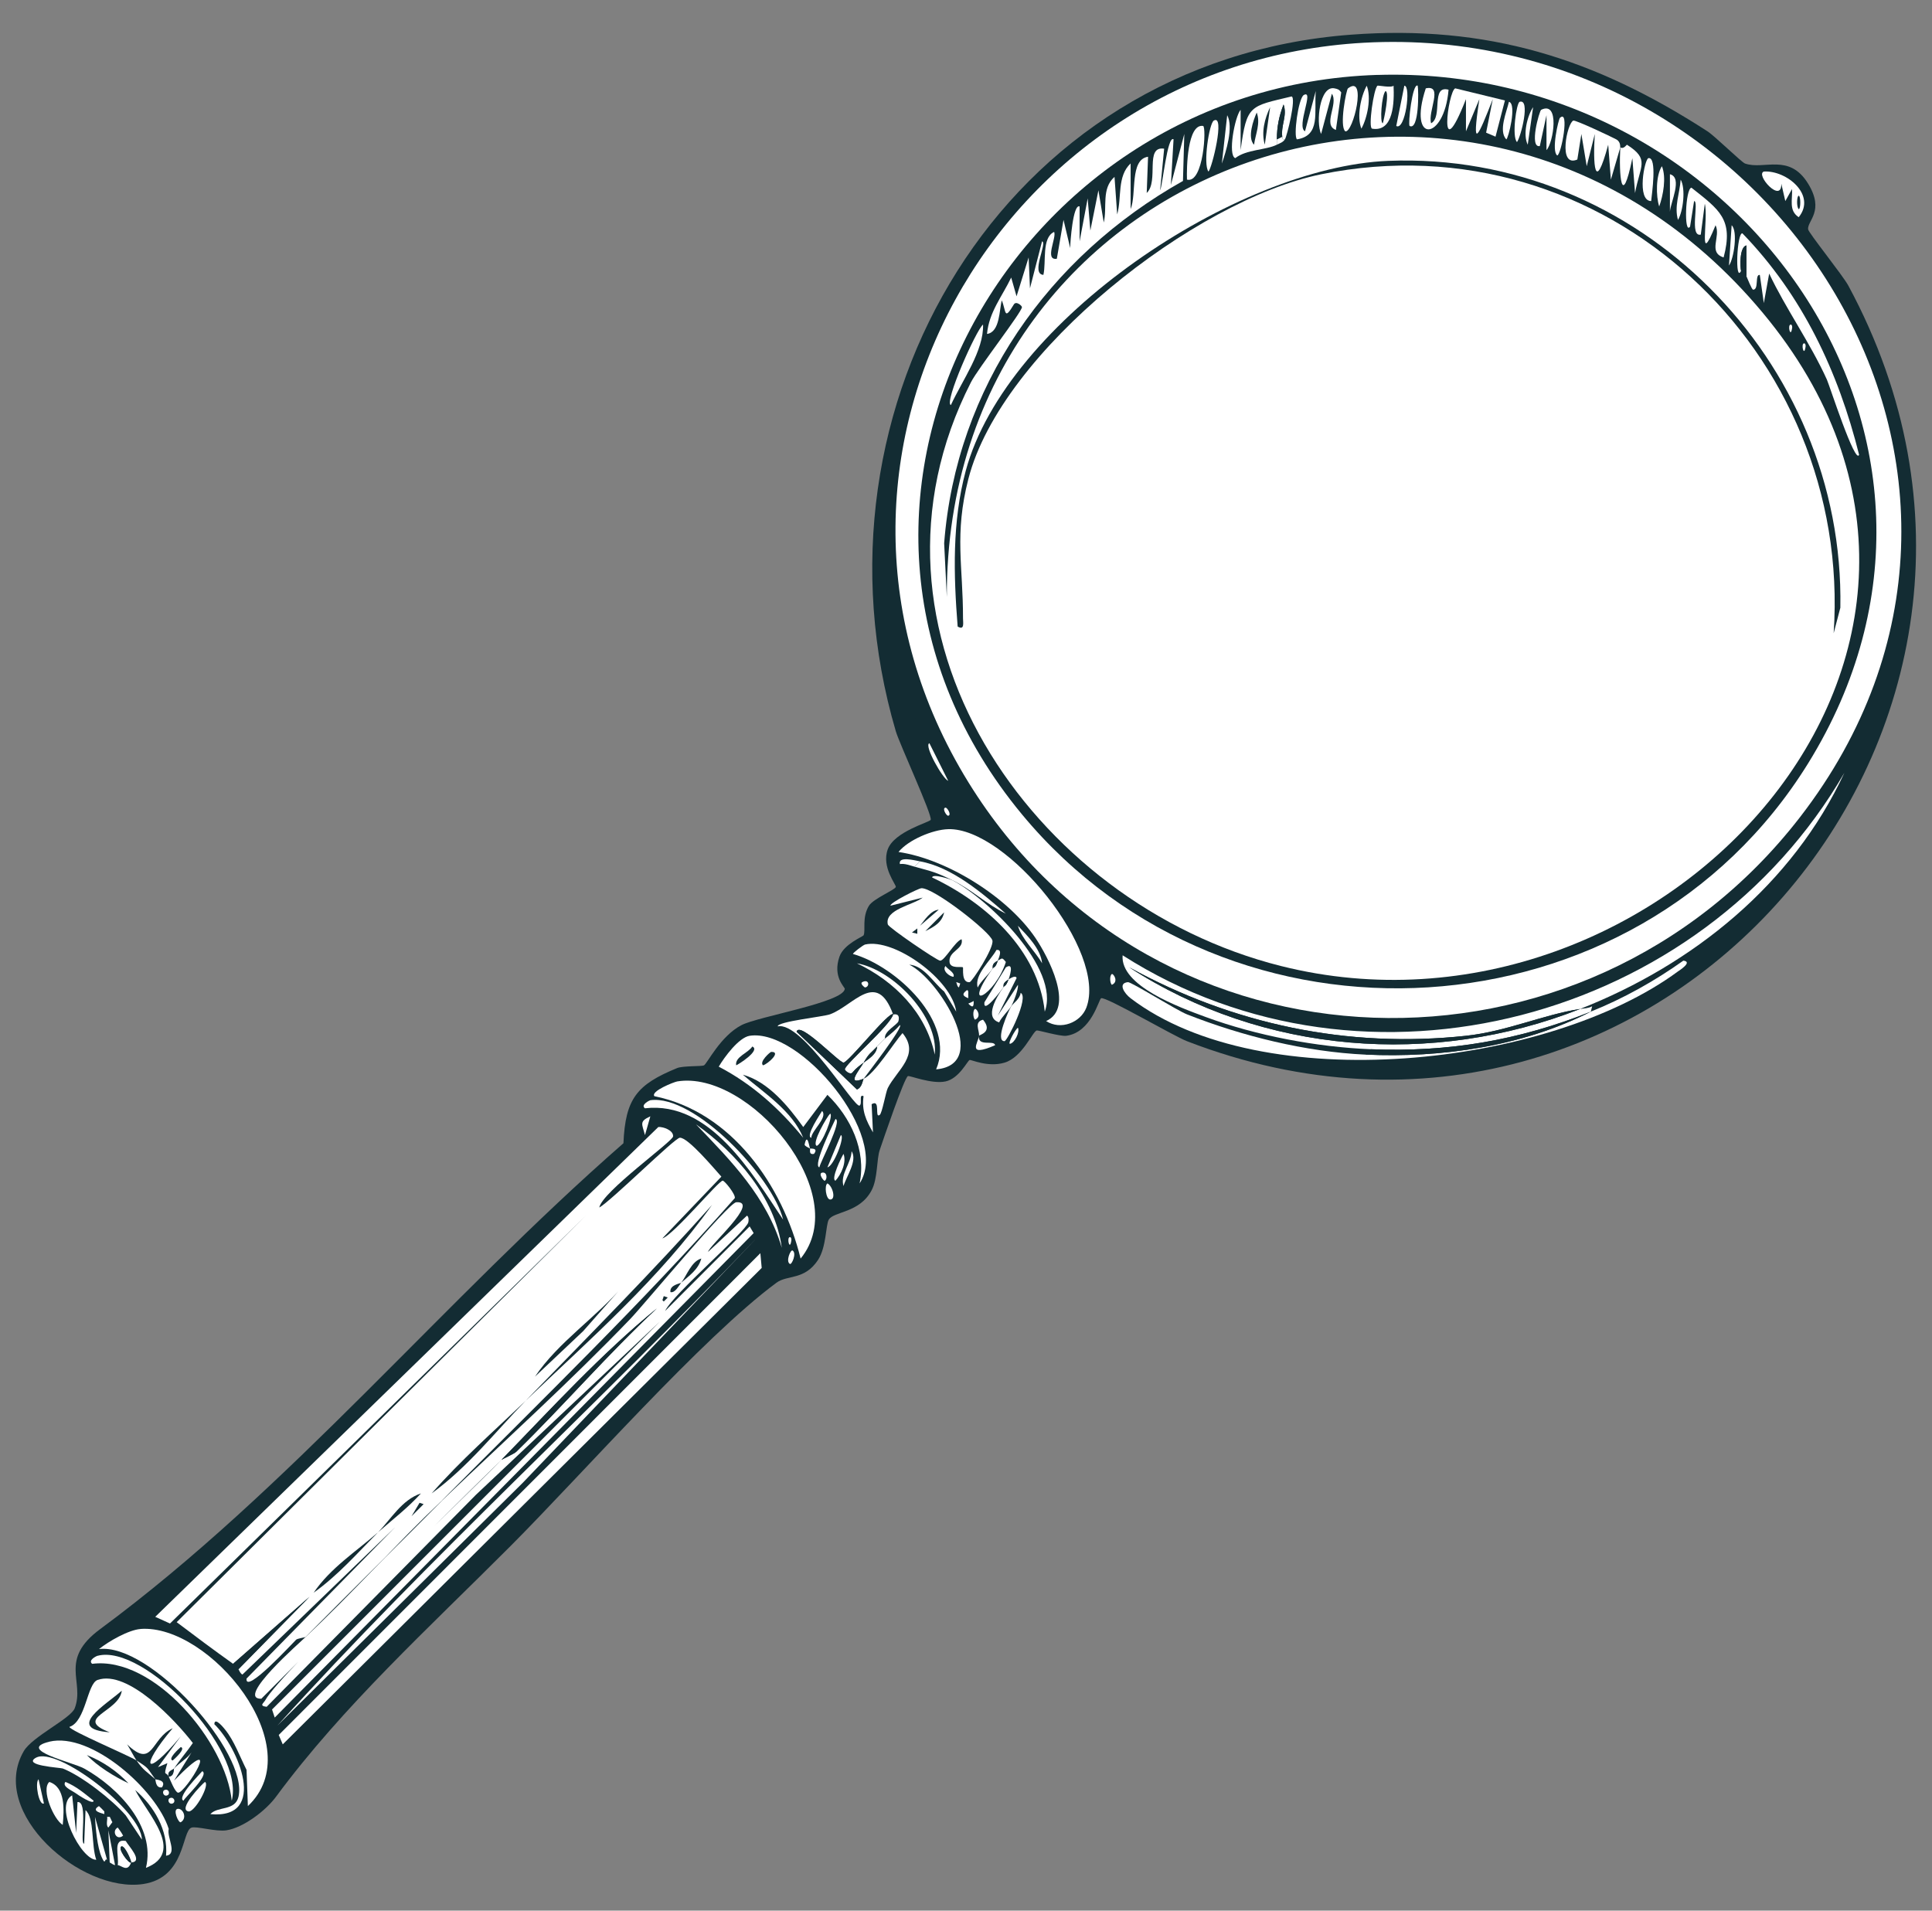 <svg width="91" height="90" viewBox="0 0 91 90" fill="none" xmlns="http://www.w3.org/2000/svg">
<rect x="0" y="0" width="91" height="90" fill="#808080" stroke="none"/>
<g clip-path="url(#clip0_5504_6131)">
<path d="M63.616 1.635C70.048 1.148 75.133 2.759 80.425 6.186C80.779 6.415 82.029 7.645 82.194 7.703C83.092 8.018 84.271 7.197 85.164 8.651C85.956 9.94 85.122 10.397 85.164 10.8C85.181 10.963 86.794 12.964 87.06 13.456C98.271 34.232 78.017 57.598 55.907 49.045C55.277 48.802 52.065 46.92 51.864 47.022C51.75 47.08 51.407 48.634 50.221 48.791C49.943 48.828 48.899 48.522 48.831 48.539C48.638 48.588 48.153 49.807 47.314 50.056C46.533 50.288 45.754 49.909 45.672 49.93C45.574 49.955 45.183 50.804 44.534 50.941C43.884 51.078 42.847 50.654 42.765 50.689C42.593 50.761 41.588 53.726 41.438 54.166C41.287 54.606 41.346 55.513 41.057 56.063C40.49 57.148 39.266 57.055 39.035 57.454C38.893 57.701 38.925 58.752 38.529 59.351C37.888 60.32 37.096 60.036 36.569 60.425C33.084 63.002 27.409 69.454 24.057 72.816C20.206 76.678 16.166 80.35 12.999 84.637C12.519 85.287 11.47 86.093 10.661 86.217C10.167 86.292 9.256 86.01 9.018 86.091C8.556 86.245 8.747 88.447 6.744 88.747C3.817 89.181 -0.559 85.388 1.119 82.489C1.516 81.802 3.334 80.953 3.52 80.466C4.005 79.204 2.747 78.192 4.721 76.736C13.627 70.158 20.956 61.2 29.365 53.852C29.456 51.742 30.002 51.088 31.892 50.312C32.165 50.2 33.051 50.237 33.156 50.186C33.305 50.112 33.928 48.807 34.925 48.289C35.72 47.875 39.72 47.224 39.791 46.582C39.8 46.502 39.208 46.022 39.539 45.065C39.746 44.468 40.644 44.123 40.678 44.055C40.781 43.832 40.59 43.214 40.93 42.664C41.135 42.331 42.164 41.916 42.194 41.779C42.217 41.67 41.511 40.849 41.814 40.01C42.117 39.17 43.786 38.733 43.837 38.619C43.928 38.414 42.366 35.035 42.194 34.446C37.695 19.139 47.278 2.871 63.616 1.635Z" fill="#132C33"/>
<path d="M44.66 39.057C47.431 38.98 52.169 44.831 51.169 47.464C50.905 48.161 49.963 48.546 49.273 48.096C50.651 47.481 49.359 45.05 48.767 44.177C47.464 42.255 44.615 40.47 42.321 40.132C42.788 39.558 43.937 39.078 44.659 39.058L44.66 39.057Z" fill="white"/>
<path d="M6.62 76.731C9.863 76.491 14.654 82.282 11.675 85.075L11.613 83.369C11.304 82.764 11.033 81.999 10.602 81.471C10.581 81.447 10.107 80.832 10.096 81.219C11.219 82.305 12.658 85.706 9.907 85.455C10.252 85.066 11.073 85.322 11.234 84.633C11.71 82.584 7.065 77.37 4.662 77.68C5.116 77.314 6.061 76.773 6.622 76.733L6.62 76.731Z" fill="white"/>
<path d="M31.896 50.941C35.267 50.379 40.218 56.228 37.71 59.285C36.863 55.837 34.456 52.37 30.823 51.636C30.634 51.403 31.746 50.967 31.896 50.941Z" fill="white"/>
<path d="M35.814 59.032L35.877 59.726L13.318 82.168L13.129 81.725L35.814 59.032Z" fill="white"/>
<path d="M42.069 47.779C41.892 47.602 39.967 50.044 39.731 50.054C39.526 50.065 37.651 48.073 37.519 48.6L40.363 51.319C40.605 51.233 40.636 50.871 40.678 50.813C41.179 50.608 42.1 49.123 42.51 48.663C43.359 49.69 42.246 50.4 41.815 51.254C41.72 51.444 41.55 52.439 41.435 52.519C41.174 52.701 41.5 51.747 41.055 52.013L41.118 53.341C40.789 52.772 40.58 52.312 40.675 51.635C40.433 51.516 40.633 51.992 40.486 52.078C40.249 52.213 37.775 48.091 36.631 48.348C36.621 48.117 38.775 47.896 39.095 47.779C40.211 47.369 41.288 45.654 42.065 47.779H42.069Z" fill="white"/>
<path d="M35.561 58.4L24.629 69.841L13.066 81.282C20.244 73.345 28.18 66.141 35.561 58.398V58.4Z" fill="white"/>
<path d="M40.743 44.492C42.132 44.172 44.843 46.158 45.04 47.653L44.471 46.705C43.965 46.293 43.526 45.489 42.829 45.44C44.224 46.125 46.723 50.135 44.093 50.372C45.037 48.147 42.214 45.519 40.176 44.936C40.169 44.883 40.657 44.514 40.745 44.492H40.743Z" fill="white"/>
<path d="M4.597 77.996C6.783 77.411 11.544 82.396 10.915 84.823C10.64 82.06 7.25 78.001 4.343 78.374C4.133 78.213 4.522 78.015 4.596 77.994L4.597 77.996Z" fill="white"/>
<path d="M4.408 84.823C4.522 84.912 4.573 84.998 4.66 85.075C4.221 85.325 4.895 85.427 4.913 85.455C4.997 85.581 5.033 85.574 5.039 85.581C5.088 85.642 4.962 85.982 5.102 86.087L5.291 85.835C5.319 85.872 5.434 85.924 5.543 86.087C5.24 86.233 5.483 86.737 5.795 86.468C5.839 86.546 5.881 86.639 5.921 86.72C5.287 86.59 5.615 87.405 5.541 87.858C5.499 87.857 5.455 87.865 5.415 87.858L5.1 86.215L5.163 87.732C4.997 87.655 5.044 87.611 5.037 87.606L4.468 85.583C4.501 86.121 4.575 87.005 4.783 87.48C4.669 87.469 4.652 87.606 4.531 87.606C4.287 86.911 4.454 85.642 4.025 85.267L3.962 86.848C3.732 86.848 4.165 84.83 3.646 84.887L3.583 86.341L3.394 84.572C3.431 84.551 3.541 84.59 3.52 84.446C3.678 84.56 4.406 85.04 4.405 84.826L4.408 84.823Z" fill="#132C33"/>
<path d="M44.849 41.458C46.483 42.303 49.961 45.608 49.21 47.653C48.903 44.743 46.429 42.527 43.902 41.332C43.937 41.133 44.807 41.437 44.849 41.458Z" fill="white"/>
<path d="M3.398 84.57L3.587 86.34L3.65 84.885C4.17 84.828 3.737 86.846 3.965 86.846L4.028 85.266C4.457 85.641 4.291 86.909 4.534 87.604C3.816 87.61 2.519 85.055 3.396 84.57H3.398Z" fill="white"/>
<path d="M30.632 51.826C32.707 51.54 36.4 55.452 36.887 57.452C35.42 55.266 33.439 51.85 30.378 52.206C30.156 52.046 30.595 51.831 30.63 51.826H30.632Z" fill="white"/>
<path d="M1.69 82.799C2.673 82.235 6.671 85.308 6.683 86.655L5.925 85.516C5.275 84.77 3.864 83.663 2.955 83.304C2.846 83.262 1.041 83.171 1.69 82.797V82.799Z" fill="white"/>
<path d="M32.781 52.962C34.679 54.299 36.511 56.426 36.824 58.779C36.123 56.394 34.442 54.686 32.781 52.962Z" fill="white"/>
<path d="M40.363 45.377C42.079 45.677 44.221 47.909 44.028 49.676C43.613 47.702 42.127 46.215 40.363 45.377Z" fill="white"/>
<path d="M41.691 48.918C41.522 49.054 41.452 49.147 41.31 49.298C40.985 49.645 40.957 49.578 40.678 50.056C40.495 50.193 40.319 50.319 40.172 50.499C40.064 50.675 39.796 50.435 39.792 50.373C39.785 50.139 41.958 48.287 42.067 47.782C42.074 47.802 42.416 47.676 42.319 48.098C42.281 48.266 41.617 48.583 41.687 48.919L41.691 48.918Z" fill="white"/>
<path d="M7.947 83.686C8.215 83.67 8.166 83.36 8.199 83.305C8.443 83.046 8.802 82.845 9.021 82.547L8.199 83.875C10.649 81.359 8.732 84.477 8.389 84.444C8.245 84.43 8.014 83.829 7.946 83.686H7.947Z" fill="white"/>
<path d="M2.323 83.938C3.088 84.185 3.021 85.257 2.955 85.961C2.542 85.728 1.918 84.297 2.323 83.938Z" fill="white"/>
<path d="M40.678 50.815C39.834 51.158 40.453 50.442 40.678 50.056C40.92 49.876 41.302 49.645 41.31 49.298C41.451 49.149 41.521 49.054 41.691 48.918C41.937 48.718 42.176 48.527 42.386 48.285C42.582 48.345 40.855 50.578 40.68 50.813L40.678 50.815Z" fill="white"/>
<path d="M44.849 41.458C44.054 41.073 43.909 41.054 43.081 40.826L43.333 40.574C44.825 40.84 46.264 42.059 47.376 43.038C46.459 42.592 45.783 41.912 44.849 41.458Z" fill="white"/>
<path d="M47.63 47.401C47.532 47.567 47.17 47.919 47.061 48.159C46.345 47.937 46.944 46.961 47.251 46.516C47.315 46.411 47.378 46.486 47.503 46.136C47.569 46.095 47.848 45.911 47.883 46.073L46.998 47.842L47.946 46.388C47.977 46.611 47.728 47.232 47.63 47.399V47.401Z" fill="white"/>
<path d="M47.63 47.401C47.714 47.267 48.047 47.054 48.073 46.768C48.492 46.971 47.44 49.042 47.315 49.044C46.842 49.054 47.52 47.577 47.63 47.401Z" fill="white"/>
<path d="M5.925 86.72C6.026 86.925 6.786 87.697 6.177 87.731C6.208 87.699 5.902 86.961 5.734 86.972C5.496 87.04 6.081 87.825 6.177 87.731C6.002 88.218 5.722 87.865 5.545 87.857C5.618 87.405 5.289 86.59 5.925 86.718V86.72Z" fill="white"/>
<path d="M46.746 45.631C46.804 45.538 46.886 45.615 46.998 45.251C47.215 45.139 47.186 45.081 47.378 45.314C46.883 46.866 45.237 47.781 46.746 45.63V45.631Z" fill="white"/>
<path d="M47.504 46.136C47.17 46.341 47.31 46.43 47.252 46.516C47.205 46.591 46.291 47.825 46.368 47.211L47.378 45.568C47.804 45.293 47.532 46.059 47.504 46.138V46.136Z" fill="white"/>
<path d="M9.653 83.938C9.903 84.053 9.203 85.323 8.895 85.329C8.324 85.264 9.518 84.034 9.653 83.938Z" fill="white"/>
<path d="M46.998 45.251C46.662 45.425 46.797 45.558 46.746 45.631C46.606 45.861 46.194 46.218 46.051 46.516C45.874 45.919 46.676 45.228 46.935 44.746C47.247 44.712 47.042 45.113 46.998 45.253V45.251Z" fill="white"/>
<path d="M5.041 87.604C4.916 87.508 4.979 87.913 4.788 87.478C4.578 87.005 4.506 86.121 4.473 85.581L5.042 87.604H5.041Z" fill="white"/>
<path d="M39.353 52.71C39.693 52.775 38.624 54.76 38.594 54.986C38.262 54.923 39.26 52.913 39.353 52.71Z" fill="white"/>
<path d="M39.099 52.458C39.281 52.518 38.712 53.921 38.467 53.975C38.218 53.852 38.957 52.596 39.099 52.458Z" fill="white"/>
<path d="M47.946 43.608C48.383 44.065 49.026 44.706 49.084 45.377C48.758 44.799 48.129 44.244 47.946 43.608Z" fill="white"/>
<path d="M9.527 83.432C9.881 83.6 8.683 84.688 8.642 84.823C8.304 84.661 9.446 83.535 9.527 83.432Z" fill="white"/>
<path d="M46.114 48.791C46.038 49.331 46.823 48.967 46.872 49.235C45.506 49.827 46.082 49.102 46.114 48.791Z" fill="white"/>
<path d="M4.408 84.823C4.408 85.036 3.682 84.556 3.524 84.442C3.375 84.336 2.909 84.15 3.081 83.936C3.615 84.155 3.967 84.474 4.408 84.821V84.823Z" fill="white"/>
<path d="M39.605 53.469C39.812 53.509 39.281 54.93 38.973 54.986L39.605 53.469Z" fill="white"/>
<path d="M5.419 87.857C5.324 87.841 5.259 87.774 5.167 87.731L5.104 86.213L5.419 87.857Z" fill="white"/>
<path d="M40.111 54.227C40.405 54.67 39.848 55.441 39.731 55.87C39.561 55.313 40.097 54.791 40.111 54.227Z" fill="white"/>
<path d="M1.816 83.812L2.069 84.95C1.837 85.073 1.631 83.98 1.816 83.812Z" fill="white"/>
<path d="M39.731 54.353C39.885 54.755 39.615 55.326 39.351 55.618C39.121 55.548 39.638 54.501 39.731 54.353Z" fill="white"/>
<path d="M38.72 52.332C39.011 52.631 38.214 53.266 38.214 53.597C37.91 53.528 38.664 52.442 38.72 52.332Z" fill="white"/>
<path d="M46.114 48.791C46.14 48.534 45.862 48.143 46.303 48.033C46.788 48.616 46.119 48.746 46.114 48.791Z" fill="white"/>
<path d="M7.315 83.812C6.923 83.461 6.755 83.398 6.431 82.927C7.054 83.325 6.909 83.26 7.315 83.812Z" fill="white"/>
<path d="M30.632 52.584L30.38 53.469C30.24 52.938 30.096 52.828 30.632 52.584Z" fill="white"/>
<path d="M43.333 40.574L43.081 40.826C42.855 40.765 42.631 40.668 42.386 40.7C42.307 40.32 43.055 40.523 43.333 40.574Z" fill="white"/>
<path d="M8.389 85.203C8.635 85.199 8.825 85.649 8.515 85.835C8.413 85.895 8.105 85.206 8.389 85.203Z" fill="white"/>
<path d="M38.973 55.744C39.219 55.865 39.391 56.515 39.099 56.503C38.904 56.494 38.819 55.836 38.973 55.744Z" fill="white"/>
<path d="M5.799 86.466C5.485 86.737 5.244 86.233 5.547 86.086C5.643 86.229 5.676 86.247 5.799 86.466Z" fill="white"/>
<path d="M47.946 48.411C48.047 48.609 47.791 49.136 47.566 49.17C47.469 49.138 47.827 48.476 47.946 48.411Z" fill="white"/>
<path d="M37.33 58.905C37.537 59.024 37.295 59.59 37.204 59.537C36.997 59.418 37.239 58.852 37.33 58.905Z" fill="white"/>
<path d="M4.914 85.329V85.455C4.897 85.429 4.221 85.327 4.662 85.075C4.766 85.166 4.823 85.234 4.914 85.327V85.329Z" fill="white"/>
<path d="M7.315 83.812C7.329 83.831 7.863 83.838 7.63 84.192C7.319 84.248 7.333 83.829 7.315 83.812Z" fill="white"/>
<path d="M44.534 45.503C44.624 45.65 44.986 45.813 44.914 46.01C44.729 46.011 44.359 45.714 44.534 45.503Z" fill="white"/>
<path d="M5.293 85.833L5.104 86.086C4.963 85.981 5.09 85.641 5.04 85.579H5.167C5.193 85.609 5.263 85.793 5.293 85.832V85.833Z" fill="white"/>
<path d="M45.923 47.527C45.989 47.488 46.268 47.884 45.923 48.033C45.825 47.938 45.814 47.59 45.923 47.527Z" fill="white"/>
<path d="M38.721 55.238C38.976 55.187 38.969 55.559 38.847 55.618C38.798 55.643 38.528 55.277 38.721 55.238Z" fill="white"/>
<path d="M40.615 46.262C40.941 46.09 40.98 46.488 40.741 46.514C40.727 46.514 40.486 46.33 40.615 46.262Z" fill="white"/>
<path d="M45.608 46.894V47.02C45.33 46.912 45.305 46.814 45.545 46.64C45.65 46.64 45.589 46.877 45.608 46.892V46.894Z" fill="white"/>
<path d="M7.757 84.316C7.949 84.246 8.035 84.502 7.883 84.569C7.697 84.649 7.604 84.371 7.757 84.316Z" fill="white"/>
<path d="M8.01 84.696C8.203 84.626 8.289 84.882 8.137 84.949C7.951 85.029 7.858 84.751 8.01 84.696Z" fill="white"/>
<path d="M45.86 47.148C45.86 47.162 45.662 47.255 45.608 47.274C45.59 47.257 45.617 47.101 45.608 47.022V46.896C45.666 46.949 45.874 46.992 45.86 47.148Z" fill="#132C33"/>
<path d="M38.151 54.101C38.142 54.087 37.883 53.982 37.899 53.912C38.023 53.302 38.132 54.077 38.151 54.101Z" fill="white"/>
<path d="M38.151 54.101C38.16 54.115 38.573 54.052 38.34 54.353C38.067 54.406 38.181 54.14 38.151 54.101Z" fill="white"/>
<path d="M4.345 78.754L4.534 78.817L4.471 79.007L4.408 78.944L4.345 78.754Z" fill="#132C33"/>
<path d="M45.039 46.262L45.229 46.327L45.165 46.516L45.102 46.453L45.039 46.262Z" fill="white"/>
<path d="M45.608 47.274C45.662 47.255 45.86 47.162 45.86 47.148C45.874 47.443 45.809 47.486 45.608 47.274Z" fill="white"/>
<path d="M5.166 85.581H5.04C5.04 85.581 4.998 85.581 4.914 85.455V85.329C5.004 85.418 5.075 85.478 5.166 85.581Z" fill="#132C33"/>
<path d="M37.205 58.274C37.266 58.27 37.291 58.384 37.268 58.463C37.196 58.933 37.042 58.283 37.205 58.274Z" fill="white"/>
<path d="M20.838 70.663C18.643 72.756 16.537 75.105 14.392 77.111C14.374 77.127 14.01 77.181 13.949 77.237C13.817 77.358 11.536 79.854 11.611 79.07L18.624 71.926L11.42 78.879C11.315 78.84 11.245 78.633 11.231 78.626L14.579 75.212L10.977 78.372C10.087 77.738 9.196 77.073 8.322 76.412L27.595 57.258L8.007 76.475L7.312 76.16L31.009 53.087C31.241 53.071 31.723 53.241 31.704 53.53C31.688 53.77 28.361 56.14 28.228 56.88C28.779 56.576 31.768 53.612 32.019 53.593C32.402 53.563 33.681 55.098 33.978 55.425L31.198 58.334C31.723 58.176 33.845 55.616 34.041 55.615C34.131 55.615 34.653 56.263 34.611 56.436C30.234 61.394 25.487 65.971 20.836 70.659L20.838 70.663Z" fill="white"/>
<path d="M11.233 78.628C11.042 78.53 10.998 78.388 10.98 78.376L14.583 75.216L11.234 78.63L11.233 78.628Z" fill="#132C33"/>
<path d="M24.755 65.985C27.713 62.939 30.709 59.928 33.539 56.757C31.066 60.231 27.813 63.058 24.755 65.985Z" fill="#132C33"/>
<path d="M29.368 60.549L27.471 62.699L25.196 64.848C26.315 63.193 28.082 62.063 29.368 60.549Z" fill="#132C33"/>
<path d="M24.755 65.985C23.317 67.467 22.025 69.116 20.331 70.347C21.697 68.788 23.263 67.415 24.755 65.985Z" fill="#132C33"/>
<path d="M17.805 72.18C16.829 73.166 15.912 74.213 14.772 75.025C15.569 73.853 16.765 73.092 17.805 72.18Z" fill="#132C33"/>
<path d="M17.805 72.18C18.414 71.563 18.925 70.647 19.827 70.347C19.213 71.025 18.489 71.581 17.805 72.18Z" fill="#132C33"/>
<path d="M19.762 70.789L19.953 70.852L19.384 71.421L19.762 70.789Z" fill="#132C33"/>
<path d="M23.618 68.767C23.646 68.739 24.217 68.482 24.314 68.387C26.569 66.185 28.637 63.775 30.949 61.623C28.311 63.78 25.989 66.331 23.618 68.767C19.815 72.485 16.066 76.256 12.308 80.019C11.059 80.035 14.192 77.316 14.393 77.111C16.528 74.953 18.699 72.821 20.839 70.663C23.811 67.826 26.835 65.097 29.686 62.13C30.353 61.436 34.307 56.652 34.679 56.631C35.819 56.562 33.386 58.691 33.351 58.969L35.183 57.263C35.272 57.312 35.269 57.494 35.246 57.578C35.132 58.022 31.689 60.968 31.329 61.751L35.309 57.769L35.498 58.085L12.94 80.906L12.814 80.525L31.075 62.258L22.417 70.412L12.56 80.399C12.183 80.352 12.416 80.231 12.497 80.084C13.21 78.782 21.832 70.605 23.618 68.769V68.767Z" fill="white"/>
<path d="M20.838 70.663C18.698 72.819 16.526 74.951 14.392 77.111C16.537 75.105 18.643 72.756 20.838 70.663Z" fill="#132C33"/>
<path d="M23.618 68.767C25.989 66.331 28.31 63.782 30.949 61.623C28.637 63.775 26.571 66.185 24.314 68.387C24.217 68.48 23.646 68.739 23.618 68.767Z" fill="#132C33"/>
<path d="M32.085 60.422C32.334 60.115 32.56 59.414 33.033 59.283C32.891 59.809 32.462 60.089 32.085 60.422Z" fill="#132C33"/>
<path d="M32.085 60.422C31.977 60.553 31.803 60.917 31.579 60.865C31.53 60.522 32.038 60.464 32.085 60.422Z" fill="#132C33"/>
<path d="M31.264 61.054L31.453 61.117L31.264 61.308L31.201 61.243L31.264 61.054Z" fill="#132C33"/>
<path d="M42.069 47.779C41.96 48.285 39.785 50.135 39.794 50.37C39.796 50.431 40.065 50.671 40.174 50.496C40.321 50.317 40.496 50.191 40.68 50.053C40.454 50.438 39.836 51.155 40.68 50.811C40.638 50.869 40.606 51.232 40.365 51.318L37.521 48.599C37.652 48.071 39.528 50.063 39.733 50.053C39.969 50.042 41.895 47.6 42.071 47.777L42.069 47.779Z" fill="#132C33"/>
<path d="M35.307 48.791C37.685 48.418 41.95 53.511 40.489 55.744C40.813 54.185 40.055 52.617 38.973 51.572L37.834 53.089C37.143 52.129 36.195 50.955 34.99 50.624C35.999 51.498 37.312 52.321 37.834 53.595C36.717 52.225 35.432 51.067 33.854 50.245C34.11 49.807 34.796 48.872 35.307 48.791Z" fill="white"/>
<path d="M35.433 49.296C35.852 49.471 34.743 50.165 34.675 50.181C34.603 49.781 35.253 49.597 35.433 49.296Z" fill="#132C33"/>
<path d="M36.32 49.55C36.824 49.527 36.173 50.114 35.94 50.182C35.747 50.012 36.281 49.552 36.32 49.55Z" fill="#132C33"/>
<path d="M8.2 83.305C8.108 83.402 7.869 83.414 7.947 83.686C7.827 83.426 7.676 83.728 7.884 83.053L7.441 83.242L8.515 81.788C6.825 83.819 6.541 83.29 8.135 81.408C7.098 81.878 7.224 83.36 5.986 82.167C6.121 82.374 6.307 82.748 6.429 82.925C6.047 82.682 3.288 81.52 3.27 81.345C4.046 81.093 4.1 79.306 4.597 79.133C6.025 78.637 8.28 81.058 9.084 82.104C8.795 82.529 8.485 82.869 8.2 83.305Z" fill="white"/>
<path d="M5.736 79.639C5.617 80.651 3.422 80.93 5.166 81.599C3.034 81.438 5.004 80.292 5.736 79.639Z" fill="#132C33"/>
<path d="M8.515 82.295C8.776 82.358 8.208 82.866 8.135 82.927C7.874 82.864 8.441 82.356 8.515 82.295Z" fill="#132C33"/>
<path d="M7.947 83.686C7.869 83.416 8.11 83.403 8.2 83.305C8.165 83.358 8.214 83.668 7.947 83.686Z" fill="#132C33"/>
<path d="M43.396 41.839C43.984 41.81 46.655 43.907 46.744 44.303C46.825 44.659 45.783 46.251 45.671 46.264C45.268 46.304 45.385 45.601 45.356 45.568C45.301 45.509 44.76 45.656 44.724 45.316C44.666 44.792 45.41 44.722 45.293 44.242C44.988 44.335 44.491 45.258 44.282 45.253C44.132 45.249 41.853 43.692 41.818 43.547C41.648 42.839 43.032 42.623 43.461 42.282L41.944 42.662C41.897 42.531 43.252 41.847 43.398 41.84L43.396 41.839Z" fill="white"/>
<path d="M44.471 42.975L43.587 43.86C43.422 43.941 43.38 44.338 43.207 43.986V43.734C43.184 43.59 43.328 43.615 43.333 43.608L44.218 42.849L44.47 42.975H44.471Z" fill="white"/>
<path d="M43.585 43.86L44.469 42.975C44.375 43.457 43.981 43.666 43.585 43.86Z" fill="#132C33"/>
<path d="M44.217 42.849L43.333 43.608C43.557 43.333 43.823 42.891 44.217 42.849Z" fill="#132C33"/>
<path d="M43.207 43.986L42.955 43.923L43.207 43.734V43.986Z" fill="#132C33"/>
<path d="M2.323 82.041C4.286 81.57 7.366 84.308 7.947 86.15C7.848 86.555 8.385 87.335 7.821 87.415C7.925 86.212 7.256 85.084 6.368 84.318C6.916 85.411 8.757 87.252 6.874 87.985C7.349 86.044 5.552 84.192 3.967 83.307C3.431 83.008 0.747 82.421 2.325 82.043L2.323 82.041Z" fill="white"/>
<path d="M4.091 82.673C4.829 82.962 5.506 83.426 6.051 84.001C5.399 83.696 4.587 83.197 4.091 82.673Z" fill="#132C33"/>
<path d="M40.678 50.056C40.957 49.578 40.983 49.645 41.31 49.298C41.302 49.645 40.92 49.876 40.678 50.056Z" fill="#132C33"/>
<path d="M47.251 46.516C47.31 46.43 47.168 46.343 47.503 46.136C47.378 46.484 47.315 46.409 47.251 46.516Z" fill="#132C33"/>
<path d="M6.177 87.731C6.081 87.825 5.498 87.04 5.734 86.972C5.902 86.962 6.207 87.699 6.177 87.731Z" fill="#132C33"/>
<path d="M46.746 45.631C46.797 45.559 46.662 45.424 46.998 45.251C46.884 45.615 46.802 45.536 46.746 45.631Z" fill="#132C33"/>
<path d="M74.423 47.527C72.691 47.798 70.961 48.585 69.052 48.791C63.471 49.392 58.062 48.248 53.192 45.568C59.498 49.653 67.471 50.263 74.423 47.529C74.624 47.497 74.803 47.499 74.992 47.402L74.929 47.655C71.548 49.007 68.224 49.571 64.566 49.424C62.025 49.322 59.184 48.786 56.794 47.907C55.558 47.451 52.756 46.442 52.877 44.999C64.359 52.327 80.137 48.045 86.874 36.401C84.431 41.662 79.743 45.435 74.425 47.527H74.423Z" fill="white"/>
<path d="M64.312 49.676C67.891 49.843 71.735 49.289 74.927 47.653C76.468 47.036 77.938 46.211 79.288 45.251C79.755 45.305 79.081 45.724 79.036 45.757C72.931 50.268 59.451 51.745 53.253 47.022C52.961 46.8 52.635 46.313 53.127 46.264C53.285 46.248 55.416 47.588 55.908 47.781C58.521 48.811 61.499 49.547 64.312 49.678V49.676Z" fill="white"/>
<path d="M74.927 47.653C71.735 49.289 67.891 49.843 64.312 49.676L64.564 49.424C68.222 49.571 71.546 49.005 74.927 47.655V47.653Z" fill="#132C33"/>
<path d="M42.512 31.724L43.144 33.873C42.731 33.334 42.452 32.391 42.512 31.724Z" fill="#132C33"/>
<path d="M43.776 35.01L44.661 36.779C44.417 36.706 43.501 35.101 43.776 35.01Z" fill="white"/>
<path d="M51.991 44.999C52.171 45.174 52.448 45.351 52.243 45.631C52.185 45.649 51.803 45.065 51.991 44.999Z" fill="#132C33"/>
<path d="M45.545 37.918C45.573 37.909 46.03 38.347 45.797 38.424C45.769 38.433 45.312 37.995 45.545 37.918Z" fill="#132C33"/>
<path d="M52.369 45.883C52.436 45.845 52.714 46.241 52.369 46.39C52.271 46.295 52.261 45.947 52.369 45.883Z" fill="white"/>
<path d="M44.534 38.044C44.617 38.034 44.837 38.401 44.66 38.424C44.578 38.435 44.358 38.067 44.534 38.044Z" fill="white"/>
<path d="M44.154 36.527C44.237 36.517 44.458 36.884 44.281 36.907C44.198 36.918 43.978 36.55 44.154 36.527Z" fill="#132C33"/>
<path d="M74.423 47.527C67.471 50.261 59.496 49.653 53.192 45.566C58.062 48.247 63.473 49.391 69.052 48.79C70.961 48.585 72.691 47.797 74.423 47.525V47.527Z" fill="#132C33"/>
<path d="M83.079 8.081C84.147 8.013 85.571 9.185 84.722 10.231C84.239 9.914 84.438 9.402 84.407 8.903L84.091 9.472L83.902 8.651C83.925 9.623 82.661 8.223 83.081 8.081H83.079Z" fill="white"/>
<path d="M84.722 9.22C84.821 9.22 84.821 9.852 84.722 9.852C84.611 9.749 84.632 9.222 84.722 9.22Z" fill="#132C33"/>
<path d="M64.249 2.013C83.547 0.955 97.229 22.383 84.787 38.487C74.63 51.633 54.394 51.09 45.61 36.844C36.304 21.758 47.058 2.956 64.249 2.013Z" fill="white"/>
<path d="M64.881 3.53C81.818 2.996 94.628 20.677 85.165 35.958C77.062 49.042 57.94 50.205 48.135 38.359C36.402 24.184 47.345 4.082 64.879 3.528L64.881 3.53Z" fill="#132C33"/>
<path d="M55.782 6.312L55.719 8.524C49.391 12.082 45.035 18.252 44.471 25.592L44.597 28.12C44.535 7.442 69.641 -1.315 83.016 14.719C96.26 30.595 78.153 49.981 60.332 45.503C48.541 42.541 39.754 29.716 45.734 18.005C46.072 17.345 48.151 14.678 48.135 14.465C48.13 14.398 47.863 14.165 47.755 14.339C47.284 15.123 47.399 14.671 47.186 14.149C47.065 14.575 47.107 15.646 46.49 15.73C46.583 14.701 47.2 13.969 47.629 13.074L47.881 13.959L48.45 12.126L48.513 13.58L49.082 11.368C49.348 11.432 48.531 12.904 49.145 12.948C49.287 12.349 49.054 11.2 49.651 10.924C49.779 11.187 49.179 12.28 49.778 12.189L50.093 10.357L50.408 11.685C50.408 11.413 50.539 9.597 50.851 9.724V11.368L51.231 9.344L51.357 10.861L51.737 8.964L51.989 10.481C52.161 9.77 51.863 8.887 52.495 8.332L52.621 10.101C52.844 9.309 52.606 8.304 53.254 7.699V9.849C53.546 9.145 53.199 7.51 54.075 7.384L54.012 9.09C54.602 8.533 53.898 6.862 54.833 7.004L54.644 8.964C54.758 8.75 54.985 6.366 55.276 6.562L55.15 8.712L55.782 6.31V6.312Z" fill="white"/>
<path d="M82.258 13.013V11.559C81.918 11.641 81.964 12.603 82.006 12.76C81.713 13.361 81.808 10.944 82.069 10.991C84.895 13.904 86.587 17.508 87.566 21.421C87.385 21.917 86.174 18.156 86.049 17.881C85.258 16.136 84.098 14.519 83.331 12.886L83.079 14.277L82.89 12.95C82.647 12.911 82.857 13.652 82.575 13.645C82.508 13.643 82.305 13.104 82.26 13.013H82.258Z" fill="white"/>
<path d="M68.546 4.162L70.884 4.732L70.441 6.438L69.998 6.249L70.313 4.669C69.632 6.408 69.291 7.219 69.681 4.669L69.049 6.186V4.669C67.709 8.087 68.207 4.278 68.543 4.162H68.546Z" fill="white"/>
<path d="M76.318 6.944L75.875 8.461L75.749 6.818C75.103 9.206 75.029 7.708 75.117 6.312L74.737 7.829L74.485 6.312L74.295 7.514C73.362 7.917 73.817 5.783 74.106 5.681C74.21 5.644 75.901 6.442 76.129 6.566C76.357 6.69 76.3 6.934 76.318 6.946V6.944Z" fill="white"/>
<path d="M79.668 8.84C80.978 9.882 81.666 10.318 81.185 12.126C80.43 11.886 81.067 11.142 80.805 10.609C79.952 12.722 80.484 10.317 80.299 9.598L80.109 11.052C79.563 11.177 80.039 9.474 79.794 9.472L79.605 10.674C79.309 11.098 79.381 8.882 79.668 8.842V8.84Z" fill="white"/>
<path d="M67.156 4.162C68.005 3.975 67.235 5.27 67.408 5.806C67.97 5.51 67.382 3.998 68.229 4.226C68.03 6.652 66.287 6.799 67.156 4.162Z" fill="white"/>
<path d="M56.666 5.932C56.835 5.956 56.691 8.673 55.908 8.46C55.887 7.911 55.926 5.821 56.666 5.932Z" fill="white"/>
<path d="M76.318 6.944C76.481 7.041 76.619 6.809 76.633 6.818C77.722 7.514 77.25 7.787 77.013 9.094L76.887 7.451C76.367 9.968 76.25 8.171 76.318 6.944Z" fill="white"/>
<path d="M46.303 15.288C46.345 16.518 45.33 17.905 44.787 19.081C44.454 18.971 45.979 15.54 46.303 15.288Z" fill="white"/>
<path d="M62.858 4.162C63.018 4.196 63.072 4.213 63.174 4.352L62.922 6.121C62.281 5.881 63.056 4.895 62.733 4.415L62.226 6.312C61.972 5.758 62.16 4.019 62.858 4.162Z" fill="white"/>
<path d="M61.974 4.289C61.894 5.299 62.211 6.384 61.09 6.564C60.915 6.428 61.148 4.663 61.405 4.478C61.929 4.185 61.044 5.963 61.468 6.184L61.974 4.287V4.289Z" fill="white"/>
<path d="M63.491 4.163C64.409 3.465 63.734 6.282 63.365 6.186C63.076 5.951 63.41 4.224 63.491 4.163Z" fill="white"/>
<path d="M72.59 5.173C73.483 4.73 73.169 6.724 72.842 7.071V5.427L72.527 6.881C72.012 6.979 72.506 5.217 72.59 5.175V5.173Z" fill="white"/>
<path d="M57.172 5.68C57.717 5.359 57.08 7.946 56.92 8.081C56.658 7.74 56.954 5.807 57.172 5.68Z" fill="white"/>
<path d="M77.645 7.449C78.064 7.388 77.803 9.152 77.772 9.472C77.073 9.465 77.462 7.477 77.645 7.449Z" fill="white"/>
<path d="M71.579 4.795C72.098 4.639 71.637 6.443 71.453 6.692C71.199 6.435 71.425 4.842 71.579 4.795Z" fill="white"/>
<path d="M66.146 4.037C66.477 4.035 66.189 6.172 65.766 5.934L66.146 4.037Z" fill="white"/>
<path d="M57.803 5.427C58.108 5.988 57.749 7.139 57.551 7.703L57.803 5.427Z" fill="white"/>
<path d="M64.375 4.037C64.599 4.594 64.405 5.551 64.123 6.06C63.899 5.503 64.093 4.547 64.375 4.037Z" fill="white"/>
<path d="M73.474 5.553C73.945 5.108 73.535 7.298 73.348 7.323C73.056 7.114 73.409 5.615 73.474 5.553Z" fill="white"/>
<path d="M66.776 4.036C66.823 4.269 66.839 6.161 66.396 5.934C66.307 5.888 66.526 3.884 66.776 4.036Z" fill="white"/>
<path d="M71.073 4.795C71.46 4.891 71.038 6.561 70.947 6.564C70.573 6.165 70.96 5.282 71.073 4.795Z" fill="white"/>
<path d="M78.656 8.207C79.272 8.365 78.68 9.537 78.656 9.977V8.207Z" fill="white"/>
<path d="M81.563 10.611C81.861 10.884 81.671 12.179 81.437 12.508L81.563 10.611Z" fill="white"/>
<path d="M78.278 7.829C78.495 8.362 78.339 9.199 78.151 9.726C77.994 9.246 77.989 8.262 78.278 7.829Z" fill="white"/>
<path d="M79.162 8.461C79.406 8.889 79.279 9.952 79.036 10.359C78.849 9.728 79.12 9.097 79.162 8.461Z" fill="white"/>
<path d="M72.212 5.047L71.959 6.816C71.719 6.343 71.935 5.462 72.212 5.047Z" fill="white"/>
<path d="M82.258 13.013C82.249 12.997 82.009 12.778 82.006 12.76C81.964 12.603 81.92 11.641 82.258 11.559V13.013Z" fill="#132C33"/>
<path d="M84.596 15.667C84.699 15.784 84.699 16.05 84.596 16.173C84.48 15.935 84.33 15.84 84.596 15.667Z" fill="#132C33"/>
<path d="M84.976 16.173C85.038 16.169 85.063 16.283 85.04 16.362C84.968 16.831 84.814 16.182 84.976 16.173Z" fill="white"/>
<path d="M84.344 15.288C84.406 15.285 84.43 15.399 84.407 15.477C84.335 15.947 84.182 15.297 84.344 15.288Z" fill="white"/>
<path d="M65.387 7.577C77.166 7.111 86.897 17.003 86.683 28.626L86.368 29.828C87.27 16.607 75.555 5.496 62.23 8.209C56.294 9.418 47.16 16.523 45.612 22.558C44.939 25.177 45.365 26.675 45.359 29.133C45.359 29.325 45.443 29.712 45.107 29.513C44.913 27.06 44.845 24.569 45.487 22.18C47.391 15.092 58.244 7.861 65.393 7.577H65.387Z" fill="#132C33"/>
<path d="M76.129 13.897C76.744 14.58 76.364 15.893 76.698 16.742L76.446 23.063L76.003 23.758C76.77 20.575 76.505 17.129 76.129 13.897Z" fill="white"/>
<path d="M69.683 10.485C71.064 13.409 71.48 16.674 71.958 19.841L69.683 10.485Z" fill="white"/>
<path d="M79.668 16.299C80.027 16.951 79.172 26.303 78.53 26.034C79.386 22.86 79.339 19.556 79.668 16.299Z" fill="white"/>
<path d="M78.278 15.667C78.947 15.535 78.36 23.292 78.215 23.947C78.186 24.072 77.973 24.849 77.772 24.769L78.278 15.667Z" fill="white"/>
<path d="M65.007 10.105C66.163 12.799 67.28 15.574 67.914 18.448L66.524 14.53L65.007 10.105Z" fill="white"/>
<path d="M72.212 11.243L72.781 12.191C73.346 14.798 74.201 17.592 73.982 20.22L72.213 11.243H72.212Z" fill="white"/>
<path d="M68.42 10.231C69.226 10.765 71.255 19.065 70.695 19.081L68.42 10.231Z" fill="white"/>
<path d="M77.013 14.023L77.456 18.005L77.267 22.367C77.187 19.589 77.283 16.798 77.015 14.023H77.013Z" fill="white"/>
<path d="M57.425 11.874C59.113 13.836 60.312 16.369 61.09 18.827L57.425 11.874Z" fill="white"/>
<path d="M66.145 10.231C67.553 12.715 68.026 15.616 68.8 18.322C68.137 17.173 67.874 15.633 67.473 14.34C67.046 12.96 66.639 11.587 66.145 10.231Z" fill="white"/>
<path d="M73.602 11.874L74.171 13.076C74.625 15.521 74.952 17.975 74.993 20.472L73.602 11.874Z" fill="white"/>
<path d="M62.733 10.357L63.806 12.063C64.466 14.139 65.272 16.236 65.385 18.448L62.731 10.357H62.733Z" fill="white"/>
<path d="M63.871 10.105C64.254 9.954 66.779 17.187 66.778 17.816C65.678 15.299 64.969 12.622 63.871 10.105Z" fill="white"/>
<path d="M67.408 10.485C68.601 12.902 69.362 15.646 69.683 18.322C69.007 15.682 68.293 13.058 67.408 10.485Z" fill="white"/>
<path d="M81.563 18.702C81.992 18.709 80.474 27.272 79.92 27.046L81.563 18.702Z" fill="white"/>
<path d="M60.71 10.737C62.284 13.023 63.367 15.719 63.869 18.448L60.71 10.737Z" fill="white"/>
<path d="M71.2 10.989C71.65 10.874 73.213 18.52 72.842 19.207L71.2 10.989Z" fill="white"/>
<path d="M61.848 10.863C63.356 12.967 64.112 15.558 64.629 18.07L61.848 10.863Z" fill="white"/>
<path d="M80.678 18.07L80.489 21.8L79.542 25.908L80.678 18.07Z" fill="white"/>
<path d="M58.689 11.748C59.363 12.046 62.151 17.764 61.722 17.942L58.689 11.748Z" fill="white"/>
<path d="M82.575 21.23L81.437 27.679C81.116 27.306 81.617 26.664 81.626 26.605C81.657 26.416 81.589 25.638 81.626 25.466C81.631 25.44 81.96 25.316 82.006 25.086C82.255 23.814 82.277 22.493 82.575 21.23Z" fill="white"/>
<path d="M59.7 11.243C61.111 12.869 61.953 15.237 62.48 17.311L59.7 11.243Z" fill="white"/>
<path d="M49.462 20.472C50.979 21.488 52.224 22.991 53.001 24.645L49.462 20.472Z" fill="white"/>
<path d="M56.541 12.886C57.882 14.456 59.166 16.348 59.826 18.322C58.88 16.416 57.603 14.715 56.541 12.886Z" fill="white"/>
<path d="M74.991 12.886C75.731 14.705 75.719 16.782 75.875 18.703C75.369 16.811 75.415 14.796 74.991 12.886Z" fill="white"/>
<path d="M82.575 24.39C83.027 24.939 81.706 30.213 81.311 30.08C81.881 28.209 82.41 26.354 82.575 24.39Z" fill="white"/>
<path d="M50.094 19.587C51.55 20.806 52.961 22.206 53.886 23.886C52.644 22.423 51.366 21.018 50.094 19.587Z" fill="white"/>
<path d="M82.953 26.92C83.386 27.339 81.939 32.06 81.689 31.978L82.953 26.92Z" fill="white"/>
<path d="M53.002 15.162C54.294 16.131 55.458 17.641 55.908 19.207L53.002 15.162Z" fill="white"/>
<path d="M50.853 18.322L52.938 20.282L54.012 22.241L50.853 18.322Z" fill="white"/>
<path d="M51.863 17.69C52.879 18.545 54.229 19.666 54.644 20.976L51.863 17.69Z" fill="white"/>
<path d="M52.369 16.173C53.69 17.142 54.647 18.601 55.276 20.092L52.369 16.173Z" fill="white"/>
<path d="M49.905 22.747C50.555 23.238 51.142 23.709 51.674 24.327L52.747 26.034C51.719 25.011 50.963 23.751 49.904 22.747H49.905Z" fill="white"/>
<path d="M53.886 14.782C55.005 15.789 56.031 17.261 56.541 18.701L53.886 14.782Z" fill="white"/>
<path d="M49.084 23.506L50.663 24.834C50.776 25.28 51.807 25.904 51.485 26.414L49.084 23.506Z" fill="white"/>
<path d="M48.326 24.39L50.031 25.592L50.853 27.046L48.326 24.39Z" fill="white"/>
<path d="M81.184 26.034C81.293 26.37 80.507 28.737 80.174 28.561C80.295 27.987 80.661 27.43 80.869 26.855C80.888 26.803 80.691 26.183 81.184 26.034Z" fill="white"/>
<path d="M57.362 15.667C57.567 15.996 58.032 16.5 58.246 16.868L59.067 18.829C58.393 17.877 57.954 16.642 57.362 15.668V15.667Z" fill="white"/>
<path d="M56.73 14.656C56.378 14.129 55.558 13.614 55.528 12.886C56.131 13.328 56.367 14.107 56.73 14.656Z" fill="white"/>
<path d="M49.905 22.747C49.564 22.49 48.791 22.337 48.641 21.8C49.203 21.903 49.531 22.392 49.905 22.747Z" fill="white"/>
<path d="M82.447 31.724C82.659 31.823 82.346 32.715 82.067 32.734C81.871 32.666 82.403 31.883 82.447 31.724Z" fill="white"/>
<path d="M57.362 15.667C57.16 15.341 56.938 14.971 56.73 14.656C56.992 15.05 57.123 15.276 57.362 15.667Z" fill="white"/>
<path d="M60.521 6.564C60.41 6.578 60.405 6.533 60.395 6.438C60.33 5.884 60.64 5.445 60.458 4.921C60.246 5.466 60.142 5.976 60.142 6.564V6.816C59.635 7.072 58.706 7.035 58.183 7.449C57.817 7.314 58.165 5.476 58.435 5.173V7.07C58.724 4.921 58.866 5.017 60.836 4.543C61.064 4.613 60.617 6.422 60.521 6.566V6.564Z" fill="white"/>
<path d="M60.521 6.564C60.423 6.711 60.288 6.743 60.141 6.816V6.564L60.393 6.438C60.403 6.533 60.41 6.578 60.519 6.564H60.521Z" fill="white"/>
<path d="M59.825 5.047L59.573 6.816C59.402 6.223 59.568 5.588 59.825 5.047Z" fill="#132C33"/>
<path d="M60.395 6.438L60.143 6.564C60.143 5.974 60.246 5.466 60.458 4.921C60.64 5.445 60.33 5.885 60.395 6.438Z" fill="#132C33"/>
<path d="M59.193 5.301C59.383 5.811 59.137 6.312 59.067 6.818C58.74 6.485 59.036 5.657 59.193 5.301Z" fill="#132C33"/>
<path d="M64.881 4.037C64.911 4.014 65.534 4.148 65.639 4.037C65.673 4.79 65.652 6.234 64.629 6.061C64.433 6.027 64.706 4.167 64.881 4.037Z" fill="white"/>
<path d="M65.26 4.289C65.459 4.32 65.195 5.608 65.133 5.806C64.981 5.8 65.077 4.467 65.26 4.289Z" fill="#132C33"/>
</g>
<defs>
<clipPath id="clip0_5504_6131">
<rect width="89.5" height="89.5" fill="white" transform="translate(0.75 0.5)"/>
</clipPath>
</defs>
</svg>
